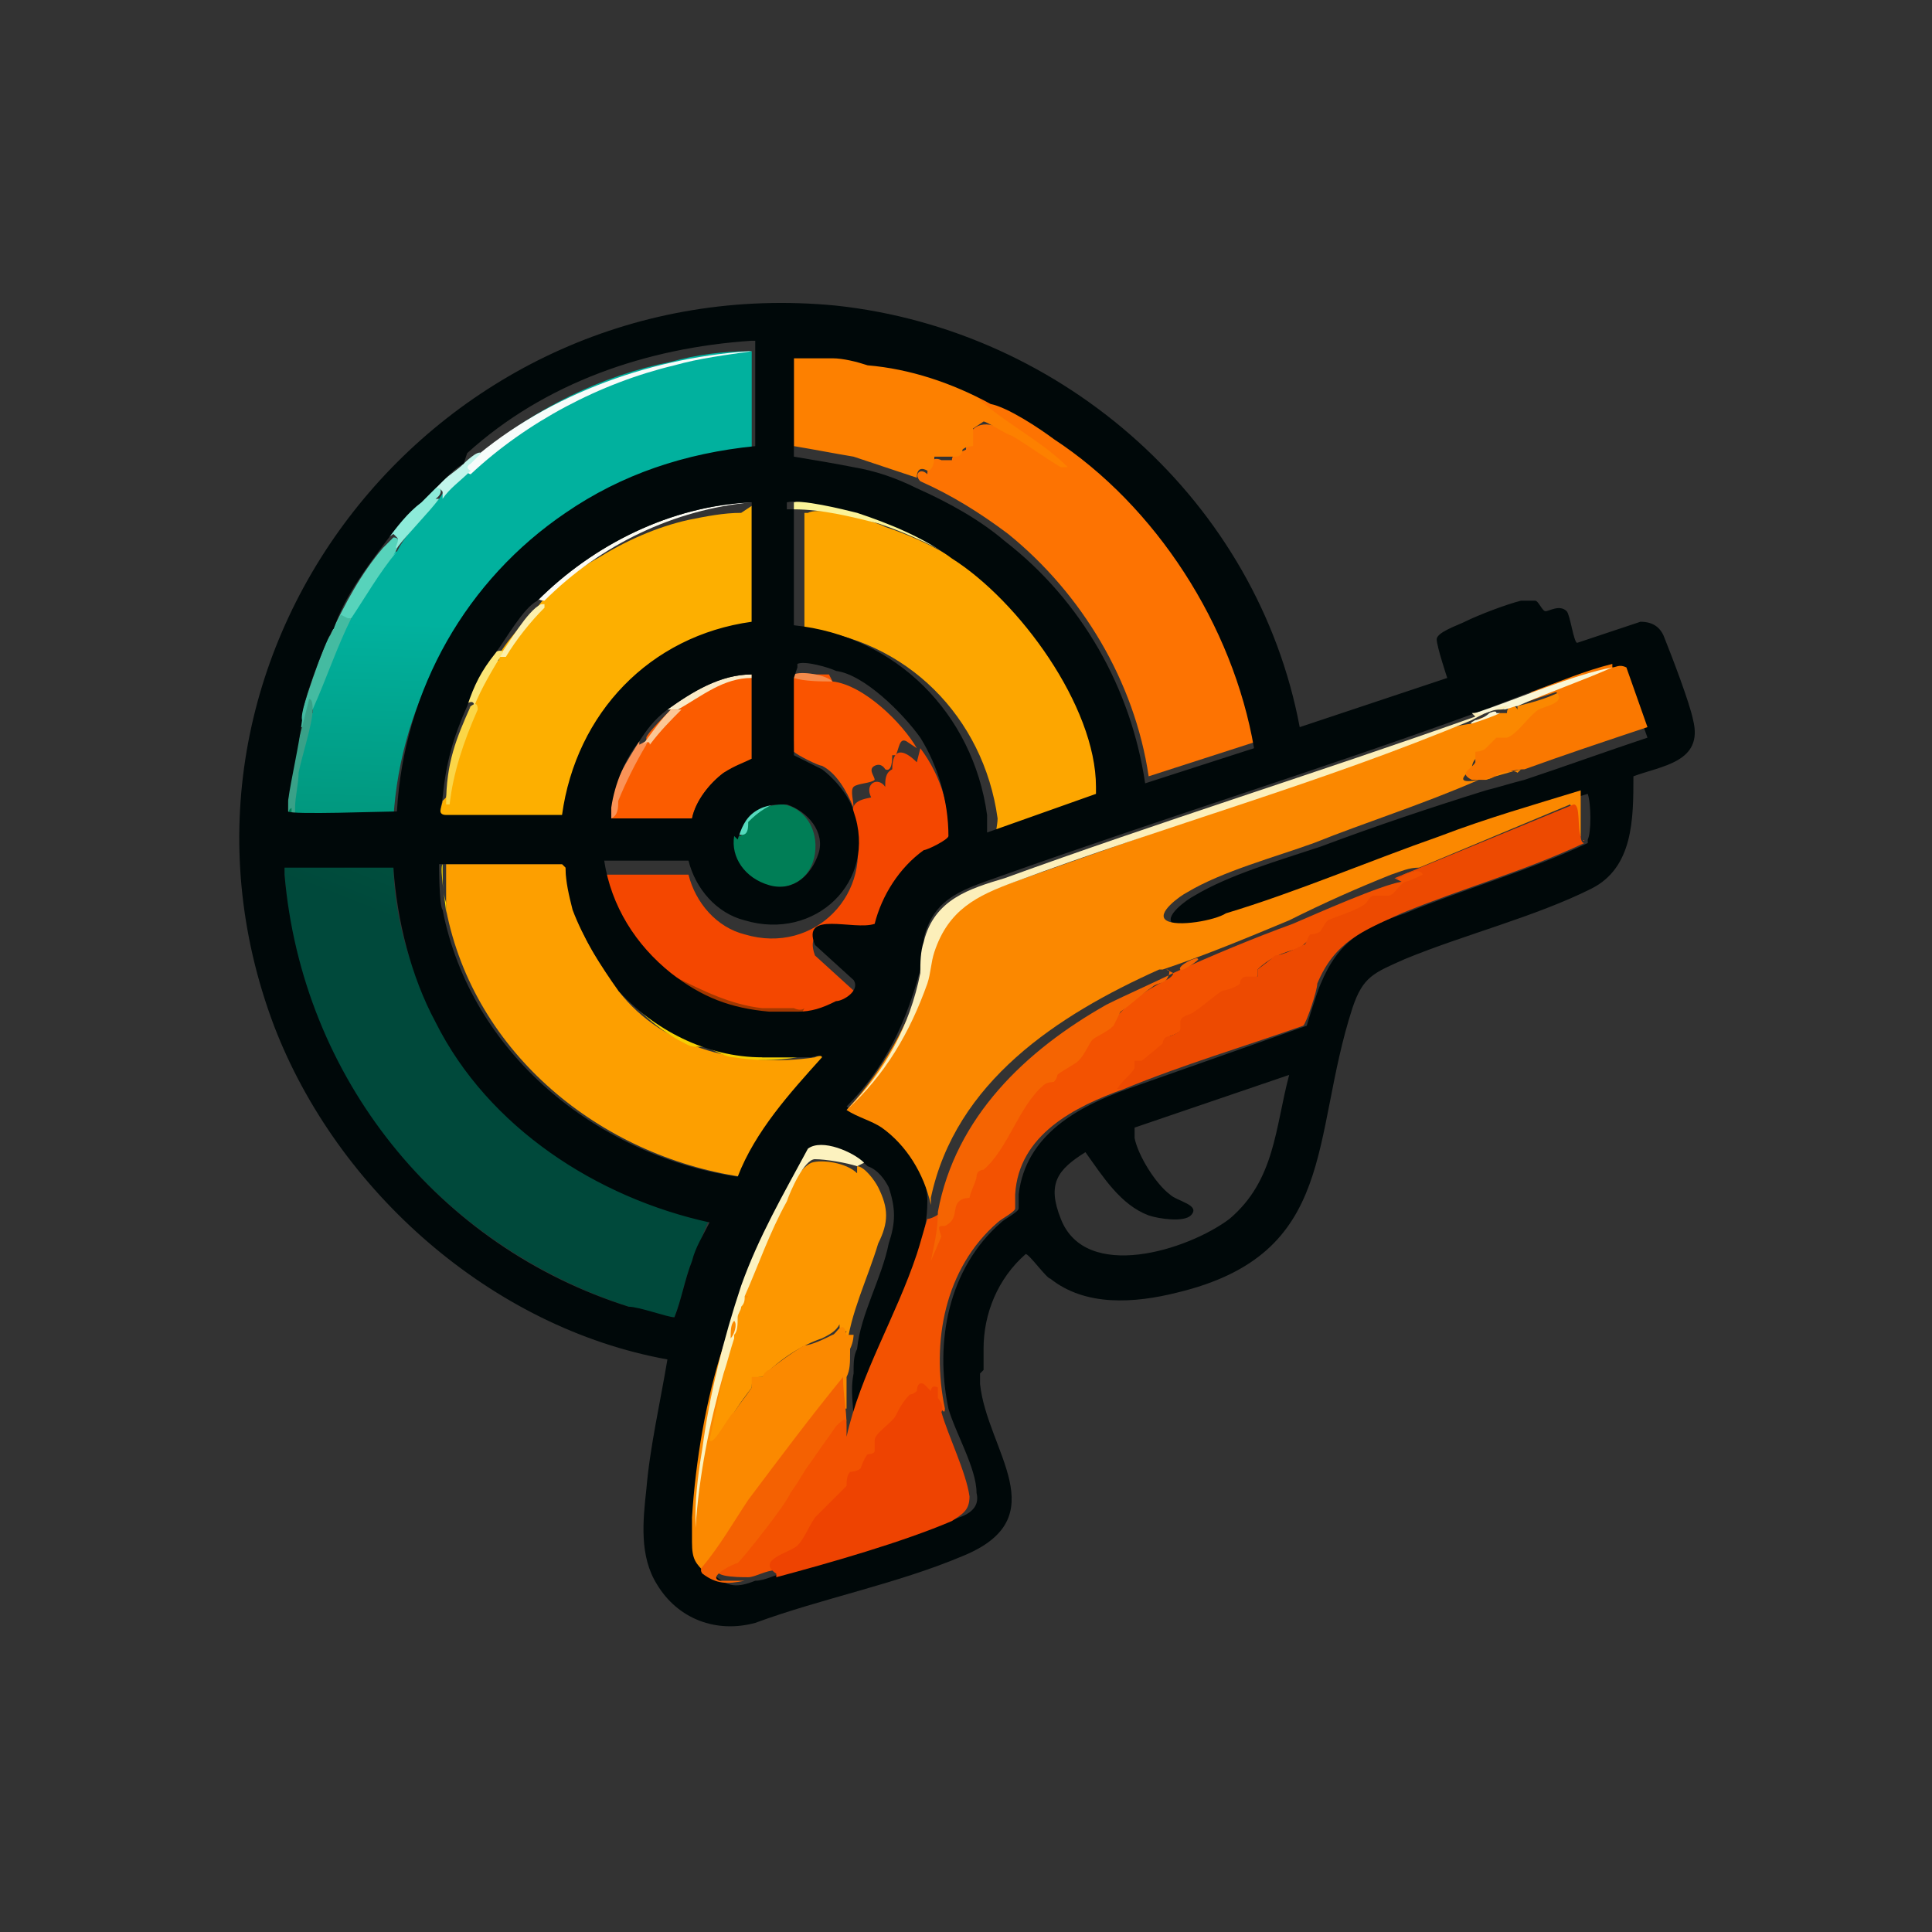 <?xml version="1.0" encoding="UTF-8"?>
<svg id="Layer_1" xmlns="http://www.w3.org/2000/svg" xmlns:xlink="http://www.w3.org/1999/xlink" version="1.1" viewBox="0 0 55 55">
  <rect x="0" y="0" width="55" height="55" fill="#333333" stroke="none"/>
  <!-- Generator: Adobe Illustrator 30.0.0, SVG Export Plug-In . SVG Version: 2.1.1 Build 123)  -->
  <defs>
    <style>
      .st0 {
        fill: #fbd647;
      }

      .st1 {
        fill: #fd9700;
      }

      .st2 {
        fill: #8debd9;
      }

      .st3 {
        fill: #55dabd;
      }

      .st4 {
        fill: #fde000;
      }

      .st5 {
        fill: #fb5c00;
      }

      .st6 {
        fill: #f6cf02;
      }

      .st7 {
        fill: #f46102;
      }

      .st8 {
        fill: url(#linear-gradient2);
      }

      .st9 {
        fill: url(#linear-gradient1);
      }

      .st10 {
        fill: #fa9357;
      }

      .st11 {
        fill: #c2f5eb;
      }

      .st12 {
        fill: #ed4a01;
      }

      .st13 {
        fill: #fda600;
      }

      .st14 {
        fill: #fbc796;
      }

      .st15 {
        fill: #f3f2a0;
      }

      .st16 {
        fill: url(#linear-gradient);
      }

      .st17 {
        fill: #f35201;
      }

      .st18 {
        fill: #faeac7;
      }

      .st19 {
        fill: #39a188;
      }

      .st20 {
        fill: #008058;
      }

      .st21 {
        fill: #f7f8a2;
      }

      .st22 {
        fill: #fb8800;
      }

      .st23 {
        fill: #fb8900;
      }

      .st24 {
        fill: #fcefba;
      }

      .st25 {
        fill: #0c7b5c;
      }

      .st26 {
        fill: #f44700;
      }

      .st27 {
        fill: #fa7800;
      }

      .st28 {
        fill: #fcfbf2;
      }

      .st29 {
        fill: #000809;
      }

      .st30 {
        fill: #57d3bb;
      }

      .st31 {
        fill: #fa5400;
      }

      .st32 {
        fill: #fd9f00;
      }

      .st33 {
        fill: #e5d070;
      }

      .st34 {
        fill: #fdaf00;
      }

      .st35 {
        fill: #faf6d5;
      }

      .st36 {
        fill: #44bba1;
      }

      .st37 {
        fill: #00593e;
      }

      .st38 {
        fill: #a7acaa;
      }

      .st39 {
        fill: #f56402;
      }

      .st40 {
        fill: #fce677;
      }

      .st41 {
        fill: #f68b4b;
      }

      .st42 {
        fill: #fbf398;
      }

      .st43 {
        fill: #007e56;
      }

      .st44 {
        fill: #fd8000;
      }

      .st45 {
        fill: #a23700;
      }

      .st46 {
        fill: #fcf0ad;
      }

      .st47 {
        fill: #ee4301;
      }

      .st48 {
        fill: #f7fcfa;
      }

      .st49 {
        fill: #fcf2bf;
      }
    </style>
    <linearGradient id="linear-gradient" x1="2156.3" y1="-432.3" x2="2155.4" y2="-460.5" gradientTransform="translate(-1015.6 -196.8) scale(.5 -.5)" gradientUnits="userSpaceOnUse">
      <stop offset="0" stop-color="#01b19e"/>
      <stop offset="1" stop-color="#00714d"/>
    </linearGradient>
    <linearGradient id="linear-gradient1" x1="2157.3" y1="-467" x2="2150.4" y2="-484.4" gradientTransform="translate(-1015.6 -196.8) scale(.5 -.5)" gradientUnits="userSpaceOnUse">
      <stop offset="0" stop-color="#006e4b"/>
      <stop offset="1" stop-color="#00493b"/>
    </linearGradient>
    <linearGradient id="linear-gradient2" x1="2179.6" y1="-438.5" x2="2199.5" y2="-455.3" gradientTransform="translate(-1015.6 -196.8) scale(.5 -.5)" gradientUnits="userSpaceOnUse">
      <stop offset="0" stop-color="#fd7302"/>
      <stop offset="1" stop-color="#f44601"/>
    </linearGradient>
  </defs>
  <g>
    <path class="st16" d="M21.4,10v3c-1.9.1-3.8.8-5.4,1.9-2.8,1.9-4.6,5-4.8,8.4h0c0,0-2.9,0-2.9,0,0-.1,0-.2,0-.3h0c.1-1,.3-1.9.5-2.7h.1c0-.7.4-1.3.6-1.9,0-.3.3-.6.5-.8,0,0,0,0,0-.1,0-.2,1-1.7,1.2-1.8,0,0,0,0,.1,0,.2-.4.5-.7.8-1.1.1-.2.3-.3.4-.4.2-.3.5-.7.8-.8.2-.2.3-.3.4-.5,1.6-1.3,3.4-2.2,5.4-2.6.7-.2,1.5-.3,2.2-.3h0Z"/>
    <path class="st9" d="M11.2,24.6h0c0,1.5.5,3.1,1.2,4.4,1.4,3,4.5,5,7.7,5.7h.1c-.2.4-.3.8-.5,1.2-.2.5-.3,1.1-.5,1.6,0,0,0,0,0,0-.3,0-1-.2-1.3-.3-5.5-1.8-9.4-6.6-9.8-12.3,0,0,0-.2,0-.3h3.1Z"/>
    <path class="st32" d="M17.6,28.2c1.3,1.7,3.6,2.2,5.6,1.9,0,0,.2-.1.3,0-.9,1-2,2.1-2.4,3.4-4-.6-7.6-3.5-8.4-7.6,0-.5,0-.9,0-1.3h3.4s0,0,0,0c0,.4.1.8.2,1.2.3.9.7,1.6,1.3,2.3Z"/>
    <path class="st8" d="M28.3,11.3c.5.2,1.4.7,1.8,1,2.9,2,5.1,5.3,5.7,8.8l-3.1,1c-.4-2.7-1.9-5.2-4-6.9-.8-.6-1.6-1.1-2.5-1.5-.2-.2,0-.4.2-.2,0-.4.2-.5.4-.4.1,0,.2,0,.3,0,0-.2.2-.2.4-.3,0-.6.4-.9,1-.6-.3-.2-.6-.4-.9-.7-.3-.5,0-.6.6-.3h0Z"/>
    <path class="st13" d="M27.4,16c1.9,1.1,4,4.2,4.1,6.5,0,0,0,.2,0,.2l-3.1,1.1c-.1,0,0-.3,0-.5-.4-2.9-2.6-5.1-5.5-5.4,0-.1,0-.3,0-.4,0-.8,0-2.2,0-2.9,0,0,0,0,.1,0,.4-.2,1.8.2,2.2.4.9.3,1.7.7,2.4,1.2h0Z"/>
    <path class="st34" d="M21.4,14.4c0,1.1,0,2.3,0,3.4-2.8.5-5,2.7-5.4,5.5h-3.3c-.3,0-.1-.4-.1-.5,0,0,0,0,.1-.1.2-.8.4-1.6.7-2.3,0,0,0,0,0-.1,0,0,0,0,.1,0v-.2c0-.2.5-1.3.7-1.3,0,0,0,0,0,0,0,0,0,0,0-.1,0-.2.9-1.2,1-1.3,0,0,0,0,.1,0,0,0,0,0,0-.1.2-.4,1.3-1.2,1.7-1.4.8-.5,1.7-.9,2.6-1.1.5-.1,1-.2,1.5-.2h0Z"/>
    <path class="st26" d="M26.2,21.3c.6.8.9,1.8.8,2.8,0,0-.6.3-.7.4-.7.5-1.2,1.3-1.4,2.1-.5.1-2.1-.5-1.7.6l1.1,1c.2.2-.3.5-.5.6-.4.2-.7.2-1.1.3-.2,0-.3,0-.5,0-1.1.1-2.2-.4-3.1-1-1-.8-1.7-1.9-1.9-3.2,0,0,.1,0,.1,0h2.3c.2.8.8,1.5,1.6,1.7,2,.6,3.7-1.2,3.1-3.1-.1-.6,0-.7.5-.8-.2-.4.2-.6.4-.3,0-.2,0-.4.2-.5,0-.6.3-.6.7-.2h0Z"/>
    <path class="st44" d="M23.2,10c.2,0,.4,0,.6,0,.3,0,.7,0,1,.1,1.2.2,2.4.6,3.5,1.1-.2,0-.5,0-.6-.2,0,.3.1.2.1.2h-.1c.8.8,1.9,1.3,2.7,2.1,0,0-.1,0-.2,0-.5-.3-.9-.6-1.4-.9-.1,0-.7-.4-.8-.4,0,0-.3.2-.3.2,0,.1,0,.4,0,.5,0,0-.2,0-.3.1,0,0,0,.2-.2.2,0,0-.1,0-.2,0,0,0,0,0-.2,0,0,0-.2,0-.2,0,0,0,0,.4-.2.4,0,0-.3-.2-.3.2-.6-.2-1.2-.4-1.8-.6-.6-.1-1.1-.2-1.7-.3v-3c.2,0,.4,0,.5,0h0Z"/>
    <path class="st5" d="M21.4,19.3c0,.8,0,1.5,0,2.3-.3.2-.6.3-.8.4-.4.3-.8.8-.9,1.3h-2.3c.1-.4.6-1.9.9-2.1,0,0,0,0,.1,0,0,0,0-.1,0-.2,0-.1.6-.7.7-.8,0,0,.1,0,.2,0,0,0,.1,0,.1-.2.3-.3,1.5-.8,2-.8h0Z"/>
    <path class="st31" d="M23.7,19.4c.9.1,2,1.2,2.4,1.9l-.3-.2c-.2-.1-.2.2-.3.4,0,0,0,0-.1,0,0,.1,0,.5-.2.4,0,0-.1-.2-.3-.1-.2.1,0,.3,0,.4-.1.1-.5.1-.6.2-.1.1,0,.4,0,.6-.2-.5-.5-1-.9-1.2-.1,0-.7-.3-.8-.4,0-.7-.1-1.6,0-2.2,0,0,0,0,0,0,.1,0,.6,0,.7,0,.1,0,.2,0,.3,0h0Z"/>
    <path class="st43" d="M20.9,23.8s0,0,.2,0c.2-.6.6-.9,1.2-.9.6.1,1,.7.9,1.4s-.7,1.1-1.4.9-1.1-.7-1-1.4h0Z"/>
    <path class="st48" d="M21.4,10c-.7.1-1.5.2-2.2.4-2.1.5-4.2,1.6-5.8,3.1,0,0-.1,0-.2-.2,2.2-2,5.2-3.1,8.1-3.3h.1c0,0,0,0,0,0Z"/>
    <path class="st28" d="M15.3,17.1c1.6-1.6,3.8-2.7,6.1-2.8,0,0,0,0,0,0-2.2.2-4.3,1.2-5.9,2.8,0,0-.2,0-.2-.1h0Z"/>
    <path class="st25" d="M12.5,29c1.6,3,4.6,5,7.8,5.7,0,0,0,0,0,0-2.9-.6-5.9-2.4-7.4-5-.1-.2-.3-.5-.4-.8h0Z"/>
    <path class="st30" d="M11.3,15.7c-.5.6-.9,1.3-1.3,1.9,0,0-.1,0-.2,0,0,.1-.4.7-.4.5,0,0,0,0,0,0,.4-.9.9-1.8,1.5-2.5l.3-.3c.2,0,.2.2,0,.5h0Z"/>
    <path class="st36" d="M10,17.6c-.4.8-.7,1.7-1.1,2.6,0,0-.1,0-.1,0v.5c-.2,0-.3,0-.3,0,0-.3.8-2.6.9-2.6,0,0,0,0,0,0l.3-.6s.2.1.2.1Z"/>
    <path class="st19" d="M8.9,20.2c0,.4-.3,1.3-.4,1.8,0,.3-.1.7-.1,1,0,.1,0,.2,0,.3h-.2c0,0,0-.2,0-.3,0-.8.2-1.6.4-2.3,0,0,0,0,0,0,0,0,0,0,0,0l.2-.8c.1,0,.1.2.1.3Z"/>
    <path class="st0" d="M13.3,20.2c.1-.1.3-.3.3,0-.4.9-.7,1.8-.8,2.7h-.1c0-1.2.3-1.9.7-2.8Z"/>
    <path class="st42" d="M27.4,16c-.7-.4-1.5-.8-2.4-1.1-.8-.2-1.6-.4-2.4-.4,0,0,0-.2,0-.2.3-.1,1.6.2,2,.3,1,.3,2,.7,2.7,1.3h0Z"/>
    <path class="st6" d="M21.7,30.1c.4,0,.7,0,1.1,0,.1,0,.2,0,.3,0h-.4c-.6.1-1.2.1-1.8,0-.3,0-.7-.3-.9-.3-.4,0-.3,0-.7-.2-.7-.4-1.2-.9-1.7-1.5,1.1,1.1,2.6,1.9,4.1,1.9h0Z"/>
    <path class="st2" d="M12.5,14.2c-.3.4-.9,1-1.2,1.4-.1,0,.1-.2,0-.3,0,0,0,0-.1-.1l-.3.2c.3-.4.6-.8,1-1.1.1,0,.2-.2.3-.3.3-.3.5,0,.2.2h0Z"/>
    <path class="st10" d="M18.2,21.2c.2-.1.3-.2.2,0-.3.5-.6,1.1-.8,1.6,0,.2,0,.4-.2.5,0,0,0-.2,0-.3,0-.7.5-1.4.8-1.9h0Z"/>
    <path class="st46" d="M15.5,17.3c-.4.4-.8.9-1.1,1.4,0,0-.2,0-.2,0,.3-.4.8-1.3,1.2-1.5,0,0,0,0,.1,0,0,0,0,.2,0,.2Z"/>
    <path class="st40" d="M14.1,18.6c0-.1.3-.1.2,0-.3.5-.6,1-.8,1.5,0-.2-.2-.1-.3,0h0c.3-.7.5-1.1.8-1.6h0Z"/>
    <path class="st11" d="M13.2,13.2s0,0,0,0c0,0,.4-.4.5-.3,0,0-.3.3-.3.3,0,0-.2.1,0,.2-.3.3-.6.5-.8.8,0,0,0-.1,0-.2-.2-.3-.4.1-.6.3,0,0,0,0,0,0,.2-.2.4-.4.6-.6.2-.2.4-.3.6-.5h0Z"/>
    <path class="st4" d="M16,24.6h-3.4c0,0,0,0,0,.2,0,.3,0,.6.1.9,0,0,0,.2,0,.3,0-.2-.2-1.3-.1-1.4h3.5s0,0,0,0Z"/>
    <path class="st45" d="M22.8,28.9c0,0-.2,0-.3,0-.2,0-.3,0-.5,0-1.1,0-2-.4-2.8-1.1.8.4,1.6.8,2.5.9.3,0,.6,0,.9,0,0,0,.2.1.3,0Z"/>
    <path class="st18" d="M19,20.2c.7-.5,1.5-1,2.4-1,0,0,0,0,0,.1-.8,0-1.4.5-2.1.9h0c0,0-.2,0-.2,0h0Z"/>
    <path class="st14" d="M19,20.2h.4c0-.1,0,0,0,0-.3.3-.6.6-.9,1,0-.1-.1-.1-.2,0h0c.3-.4.5-.7.8-1h0Z"/>
    <path class="st3" d="M22.3,22.8c-.4.1-.7.3-1,.6,0,.2,0,.5-.4.3,0-.3.2-.6.5-.8s.6-.2.9-.2h0Z"/>
    <path class="st20" d="M8.3,23c0,.1,0,.2,0,.3h2.9c0,0,0,0,0,0-.4,0-2.9,0-3.1,0,.3,0,0-.2.2-.3h0Z"/>
    <path class="st41" d="M23.7,19.4c-.3,0-.8,0-1.1-.1,0,0,0,0,0-.1.2-.1.9,0,1.1.2h0Z"/>
    <path class="st37" d="M11.2,24.6h-3.1,3.1Z"/>
    <path class="st33" d="M24.8,10.2c-.3,0-.7-.1-1-.1,0,0,0,0,0,0,.3,0,.7,0,1,.2Z"/>
    <path class="st32" d="M22.8,30.1c-.3,0-.8,0-1.1,0,.3,0,.7,0,1.1,0Z"/>
    <path class="st15" d="M23.8,10h0c-.2,0-.4,0-.6,0,0,0,0,0,0,0,.2,0,.4,0,.6,0Z"/>
    <path class="st21" d="M23.2,9.9h0c-.2,0-.4,0-.5,0,.1,0,.4,0,.5,0Z"/>
    <path class="st26" d="M22.5,28.9c-.2,0-.3,0-.5,0,.1,0,.4,0,.5,0Z"/>
  </g>
  <g>
    <path class="st29" d="M27.9,39.1c0,.1,0,.2,0,.3.2,1.9,2.2,3.8-.5,4.9-1.9.8-4,1.2-5.9,1.9-1.1.3-2.2-.1-2.8-1.1-.5-.8-.4-1.8-.3-2.7.1-1.2.4-2.5.6-3.7-5-.9-9.4-4.8-11.2-9.5C3.8,18.6,12.5,7.6,23.8,8.7c6.5.7,12,5.6,13.2,12l4.2-1.4c0,0-.3-.9-.3-1.1,0-.2.6-.4.8-.5.4-.2,1.2-.5,1.6-.6.1,0,.3,0,.4,0,.1,0,.2.3.3.3.1,0,.4-.2.6,0,.1.1.2.9.3.9l1.8-.6c.4,0,.6.2.7.5.2.5.7,1.8.8,2.3.3,1.2-.9,1.3-1.7,1.6,0,1.2,0,2.6-1.2,3.2-1.6.8-3.6,1.3-5.3,2-.9.4-1.2.5-1.5,1.4-1.2,3.7-.4,7-5,8.1-1.2.3-2.6.4-3.6-.4-.1,0-.6-.7-.7-.7-.8.7-1.2,1.7-1.2,2.7,0,.2,0,.4,0,.6h0ZM13.2,13.2c-.2.1-.4.3-.6.5-.2.2-.4.4-.6.6-.4.3-.7.7-1,1.1-.6.8-1.2,1.6-1.5,2.5-.1,0-1,2.3-.9,2.6,0,0,0,0,0,0-.1.8-.3,1.6-.4,2.3,0,0,0,.2,0,.3.1.1,2.7,0,3.1,0h0c.2-3.5,2-6.6,4.8-8.5,1.6-1.1,3.4-1.7,5.4-1.9v-3h-.1c-3,.2-5.9,1.2-8.1,3.2h0ZM22.6,10v3c.6.1,1.2.2,1.7.3.6.1,1.2.3,1.8.6.9.4,1.8.9,2.5,1.5,2.2,1.7,3.6,4.2,4,6.9l3.1-1c-.6-3.5-2.8-6.9-5.7-8.8-.4-.3-1.3-.9-1.8-1-1.1-.6-2.3-1-3.5-1.1-.3-.1-.7-.2-1-.2-.2,0-.4,0-.6,0-.2,0-.4,0-.5,0h0ZM15.3,17.1c-.4.2-.9,1.1-1.2,1.5-.4.5-.6.9-.8,1.5-.4.9-.6,1.6-.7,2.6,0,.2-.2.5.1.5h3.3c.4-2.9,2.5-5.1,5.4-5.5,0-1.1,0-2.3,0-3.4,0,0,0,0,0,0-2.3.1-4.5,1.2-6.1,2.8h0ZM22.6,14.5c0,.8,0,2.1,0,2.9,0,.1,0,.3,0,.4,2.9.3,5.1,2.5,5.5,5.4,0,.1,0,.4,0,.5l3.1-1.1c0,0,0-.1,0-.2,0-2.3-2.2-5.3-4.1-6.5-.8-.6-1.8-1-2.7-1.3-.4-.1-1.6-.4-2-.3,0,0,0,.1,0,.2h0ZM45.9,19c-1.2.2-2.8.9-3.9,1.3-4.4,1.6-8.9,3-13.4,4.6-1.1.4-2,.6-2.3,1.8,0,.3,0,.6-.1.9-.4,1.5-1,2.8-2.1,3.9,0,.1,0,0,0,0,.3.2.7.3,1,.5.7.5,1.3,1.3,1.3,2.2,0,.5-.1.9-.2,1.4,0,0,0,0,0,0-.5,1.7-1.6,3.3-1.9,5.2v-.3c0-.5-.1-.9,0-1.4,0-.3,0-.5.1-.7.1-1,.7-2,.9-3,.2-.6.2-1,0-1.6-.1-.2-.3-.5-.6-.6-.3-.3-1.2-.7-1.6-.4-.7,1.3-1.4,2.5-1.9,3.9-.5,1.5-.8,3-1.1,4.6,0,.6-.2,1.3-.2,1.9,0,.2,0,.5,0,.7,0,.4,0,.6.4.9.4.4.7.4,1.2.2.3,0,.6-.2.8-.2,1.5-.4,3.5-1,5-1.6.3-.1.6-.3.5-.7,0-.7-.6-1.7-.8-2.4-.4-1.9,0-4,1.5-5.3.1-.1.5-.3.5-.4,0,0,0-.3,0-.4.2-1.7,1.7-2.5,3.1-3,1.7-.6,3.4-1.2,5.1-1.8,0,0,.3-1,.4-1.2.5-1.2,1.2-1.6,2.4-2,1.7-.7,3.5-1.2,5.2-2,0,0,0,0,0-.1.1-.2.1-1,0-1.3,0,0,0,0,0,0-1.4.4-2.7.9-4,1.3-2,.7-4.1,1.6-6.1,2.2-.3,0-1.4.4-1.7.2-.3-.2.4-.7.6-.8,1-.6,2.4-1,3.6-1.4,1.6-.6,3.1-1.1,4.7-1.6,0,0,0,0,0,0,.4-.1.7-.2,1.1-.3,1.2-.4,2.3-.8,3.5-1.2l-.6-1.7c-.1-.2-.2,0-.4,0h0ZM19,20.2c-.4.3-.6.6-.8.9-.4.5-.7,1.2-.8,1.9,0,0,0,.3,0,.3h2.3c.1-.5.5-1,.9-1.3.3-.2.6-.3.8-.4,0-.8,0-1.5,0-2.3,0,0,0,0,0-.1-.9,0-1.7.5-2.4,1h0ZM22.6,19.3c0,.6,0,1.5,0,2.2,0,0,.6.3.8.4.4.3.8.8.9,1.2.7,2-1.1,3.7-3.1,3.1-.8-.2-1.4-.9-1.6-1.7h-2.3s0,0-.1,0c.2,1.3.9,2.4,1.9,3.2.9.7,1.7,1,2.8,1.1.2,0,.3,0,.5,0,.1,0,.2,0,.3,0,.4,0,.7-.1,1.1-.3.2,0,.7-.3.5-.6l-1.1-1c-.4-1,1.1-.4,1.7-.6.2-.8.7-1.6,1.4-2.1.1,0,.7-.3.7-.4,0-1-.3-2-.8-2.8-.5-.7-1.6-1.8-2.4-1.9-.2-.1-.9-.3-1.1-.2,0,0,0,0,0,.1h0ZM20.9,23.8c-.1.6.3,1.2,1,1.4s1.2-.3,1.4-.9-.3-1.2-.9-1.4c-.3,0-.6,0-.9.2s-.4.5-.5.8h0ZM8.1,24.6c0,0,0,.2,0,.3.5,5.8,4.4,10.6,9.8,12.3.3,0,1.1.3,1.3.3.1,0,0,0,0,0,.2-.5.3-1.1.5-1.6.1-.4.3-.7.5-1.1,0,0,0,0,0,0-3.2-.7-6.3-2.7-7.8-5.7-.7-1.3-1.1-2.9-1.2-4.4h0s-3.1,0-3.1,0h0ZM16,24.6h-3.5c0,0,0,1.2.1,1.3.8,4.1,4.4,7,8.4,7.6.5-1.3,1.5-2.4,2.4-3.4,0-.1-.3,0-.3,0-.1,0-.2,0-.3,0-.4,0-.8,0-1.1,0-1.6,0-3.1-.8-4.1-1.9-.5-.7-1-1.5-1.3-2.3-.1-.4-.2-.8-.2-1.2h0s0,0,0,0ZM36.7,30.6l-4.4,1.5c0,0,0,.2,0,.3.1.5.6,1.3,1,1.6.2.2.9.3.6.6-.2.2-.9.1-1.2,0-.8-.3-1.3-1.1-1.8-1.8-.8.5-1.1.9-.7,1.9.7,1.8,3.6.9,4.8,0,1.3-1.1,1.3-2.6,1.7-4.1h0Z"/>
    <g>
      <path class="st38" d="M27.9,39.1c0-.2,0-.5,0-.6,0,.2,0,.4,0,.6Z"/>
      <path class="st22" d="M43.2,20.1c.4-.1.8-.2,1.2-.4.4.2-.4.6-.6.6-.3.3-.6.5-.9.8-.2,0-.4.1-.6.4-.2,0-.4.1-.4.4-.4.3-.3.4.2.3h0c-1.6.7-3.2,1.2-4.7,1.8-1.1.4-2.6.8-3.6,1.4-.2.1-.9.6-.6.8.3.2,1.4,0,1.7-.2,2-.6,4.1-1.5,6.1-2.2,1.3-.5,2.7-.9,4-1.3.1,0,0,0,0,0,0,.3,0,1,0,1.3-.1.1-.2,0-.2-.1,0-.3,0-.6-.1-.8l-4.3,1.8c-.3,0-.5.1-.8.2h0c-1,.4-1.9.8-2.9,1.3-1.2.5-2.4,1-3.6,1.4h-.1c-2.9,1.3-5.8,3.2-6.5,6.5v.2c-.2-.9-.7-1.7-1.4-2.2-.3-.2-.7-.3-1-.5h0c1.2-1.3,2-2.9,2.4-4.5.3-1,1.2-1.6,2.1-1.9,3.7-1.3,7.4-2.6,11.1-3.9.7-.3,1.4-.6,2.2-.7.2-.2.5-.2.8-.3,0,0,0,0,0,0h.2c0-.2.2-.3.3-.1h0Z"/>
      <path class="st17" d="M39.7,25h.1c.2-.2,1.1-.4.7,0l-.5.2c-.3.3-.5.5-.9.5,0,.1-.1.2-.3.3l-1,.4-.2.2c-.3.1-.4.2-.6.4-.5.1-.9.3-1.2.6,0,.3,0,.3-.3.3-.1.2-.3.3-.6.4-.4.3-.8.6-1.2.8,0,.2-.1.3-.4.4-.2.3-.6.7-.9.8,0,.2-.2.4-.4.6,0,0,0,0,0,.1-1.4.5-3,1.3-3.1,3,0,.1,0,.4,0,.4,0,.1-.4.3-.5.4-1.5,1.3-1.9,3.4-1.5,5.3,0,.2-.1,0-.2-.1,0-.2-.4-.6-.4-.3h-.2c-.2.6-.6,1-1,1.3,0,.2-.1.4-.2.5l-.2.4c-.3,0-.4.3-.5.5-.5.5-1,1-1.4,1.6-.3.1-.5.3-.7.5,0,0,.1.2,0,.2-.3,0-.6.2-.8.2-.3,0-1.3,0-.7-.4l.4-.3c1-1.1,1.8-2.3,2.6-3.6.3-.4.5-.6.5,0v.3c.4-1.8,1.4-3.4,2-5.2,0,0,0,0,0,0,.1-.3.2-.7.3-1,.1,0,.3-.1.4-.2,0-.3.1-.6.5-.6,0-.4.2-.6.5-.7.5-.5.8-1.1,1.2-1.8.2-.4.5-.7.9-.8.2-.2.4-.4.7-.5.2-.5.5-.7,1-.9.4-.6,1-1,1.6-1.3,0,0,.2-.1.2-.2,1.1-.5,2.3-1,3.4-1.4.7-.3,2.5-1.1,3.1-1.2h0Z"/>
      <path class="st1" d="M24.4,33.2c.2,0,.5.4.6.6.3.6.3,1,0,1.6-.3,1-.8,2-.9,3-.2,0-.2-.1,0-.5-.2,0-.2,0-.2-.2-.1.2-.3.3-.5.4-.6.2-1.2.6-1.7,1.1-.2,0-.3,0-.3.3-.3.4-.6.8-.8,1.3,0,.1-.3.5-.5.3.2-1,.4-1.9.7-2.9-.1,0,0-.1,0-.1,0-.2.1-.4.1-.5-.1-.1,0-.4.1-.3,0,0,.1-.2.1-.3v-.2c.2-.5,1.3-3.4,2-3.7.3-.1,1,0,1.3.3h0Z"/>
      <path class="st12" d="M45.1,23.9s0,0,0,.1c-1.7.8-3.5,1.3-5.2,2-1.1.5-1.9.8-2.4,2,0,.2-.3,1.1-.4,1.2-1.7.6-3.4,1.1-5.1,1.8h-.2c.2-.3.4-.4.5-.6,0,0,0-.2,0-.2,0,0,.2,0,.2,0,0,0,.5-.4.6-.5,0,0,0-.2.2-.2,0,0,.3-.1.3-.2,0,0,0-.2,0-.2,0-.2.3-.2.4-.3.3-.2.5-.4.8-.6.1,0,.4-.1.5-.2,0,0,0-.2.2-.2s.3,0,.3,0c0,0,0-.2,0-.2,0,0,.4-.3.5-.4.2,0,.6-.2.8-.3.1,0,.1-.2.2-.3,0,0,.2,0,.3-.1,0,0,.1-.2.2-.3.2-.1.9-.3,1.1-.5,0,0,.1-.2.2-.2.1,0,.3,0,.4,0,.2,0,.3-.3.5-.4.1,0,.5-.2.5-.2,0,0,0-.1-.2-.1-.2,0-.4.2-.5.2,0,0-.1,0-.1,0l5.1-2.1c.2,0,.1.7.2.9,0,0,0,.2.1.2Z"/>
      <path class="st47" d="M22.1,44.8c-.6-.4.4-.6.6-.8.2-.2.3-.5.5-.8.2-.2.7-.7.9-.9,0-.1,0-.3.1-.4,0,0,.2,0,.3-.1,0,0,.1-.3.2-.4,0,0,.2,0,.2-.1,0,0,0-.2,0-.3,0-.2.5-.5.6-.7.1-.2.2-.4.4-.6,0,0,.1,0,.2-.1,0,0,0-.3.2-.2,0,0,.2.2.2.2,0,0,0-.2.2-.1,0,0,0,.2,0,.3,0,0,.2.2.1.4h0c.2.7.7,1.7.8,2.4,0,.4-.2.5-.5.7-1.4.6-3.5,1.2-5,1.6h0Z"/>
      <path class="st23" d="M20.8,38.2l-.6,2.8c.1.2.6-.8.7-.8.2-.3.3-.4.5-.7,0,0,0-.2,0-.3,0,0,.2,0,.3,0,0,0,.1-.2.2-.2.1-.1.8-.6,1-.7.2,0,.6-.2.8-.3.1,0,.3-.5.4,0h.2c0,0,0,.2-.1.4,0,0,0,.1,0,.1,0,.3,0,.5-.1.7v.9s-.1,0-.1,0c0,0,0,0-.1,0,0-.2,0-.7.1-.9v.2c-1.3,1.5-2.4,3.1-3.5,4.6-.1.2-.3.4-.4.6,0,0,0,.2,0,.2-.3-.3-.4-.4-.4-.9,0-.2,0-.5,0-.7,0,0,0,0,0,0,.1-1.6.4-3.4.9-4.9,0,0,0,0,0,0,0,0,0,0,0,0h0Z"/>
      <path class="st39" d="M33.2,27.6c.2,0,0,.3,0,.3-.1.1-.3.1-.4.2-.3.2-.6.5-.9.7,0,0-.1.2-.2.4-.2.2-.5.3-.6.4-.1.1-.2.4-.4.6-.1.1-.5.3-.6.4,0,0,0,.1-.1.2,0,0-.2,0-.3.1-.7.6-1,1.8-1.7,2.4,0,0-.2,0-.2.2,0,.1-.2.5-.2.6,0,0-.2,0-.3.1-.2.2,0,.5-.4.7-.2,0-.2,0-.1.3l-.3.7c.1-.5.2-.9.2-1.4.5-2.7,2.5-4.6,4.8-5.9.6-.3,1.3-.6,1.9-.9h0Z"/>
      <path class="st27" d="M45.9,19c.1,0,.2-.1.4,0l.6,1.7c-1.2.4-2.4.8-3.5,1.2-.4,0-.8.2-1.1.3,0,0,0,0,0,0-.1,0-.2,0-.4,0-.4-.2,0-.3.1-.5,0,0,0-.2,0-.3,0,0,.2,0,.3-.1,0,0,.3-.3.3-.3,0,0,.2,0,.3,0,.3-.1.6-.6.9-.8.2-.1.8-.2.5-.5-.3.1-.6.2-.9.3,0,0-.2.1-.2,0,0,0,.1-.1.2-.2,0,0,.1,0,.2-.1.8-.3,1.5-.6,2.3-.8h0Z"/>
      <path class="st24" d="M41.9,20.3c.3,0,.7-.2,1-.3.2.1,0,.2-.2.2,0,0,0,0,0,0-.3,0-.6.2-.8.3-4.3,1.8-8.7,3-13,4.6-1.1.4-1.9.8-2.3,2-.1.3-.1.6-.2.9-.5,1.4-1.2,2.6-2.3,3.6,0,0-.1,0,0,0,1.1-1.1,1.8-2.4,2.1-3.9,0-.3,0-.6.1-.9.3-1.2,1.3-1.5,2.3-1.8,4.4-1.6,8.9-3,13.4-4.6Z"/>
      <path class="st7" d="M20,44.8c0,0-.1-.1,0-.2.5-.6.9-1.3,1.3-1.9.9-1.2,1.8-2.4,2.7-3.5v.9-.9c0,.5.1.9.1,1.4h0c0-.2,0-.3-.3,0-.2.3-.5.7-.7,1-.3.4-.3.5-.6.9-.1.3-1.3,1.8-1.5,2-.1,0-.9.4-.5.5.2,0,.5,0,.7,0-.5.1-.8.1-1.2-.2h0Z"/>
      <path class="st49" d="M24.4,33.2c-.3-.1-.9-.2-1.2-.2-.3,0-.7.9-.8,1.2-.5.9-.8,1.8-1.2,2.7,0,.1,0,.2-.1.3,0,.1-.1.2-.1.3,0,.2,0,.4-.1.5,0,0,0,0,0,.1-.1.3-.2.7-.3,1-.4,1.4-.7,2.9-.8,4.4,0,0,0-.3,0-.4,0-.6.1-1.3.2-1.9.2-1.5.6-3.1,1.1-4.6.5-1.4,1.2-2.6,1.9-3.9.4-.3,1.3.1,1.6.4h0Z"/>
      <path class="st35" d="M45.9,19c-.9.4-1.8.7-2.7,1.1-.1,0-.3.1-.4.1,0,0,.3-.2.1-.1-.3,0-.6.3-.9.2,1.2-.4,2.8-1.1,3.9-1.3Z"/>
      <path class="st22" d="M43.3,21.9c-.4.1-.7.2-1.1.3-.1,0,0,0,0,0,.2,0,.4-.1.5-.2.1,0,.4-.1.5,0Z"/>
      <path class="st35" d="M42.7,20.3c-.2.1-.5.2-.8.3-.1,0,.1-.1.1-.1.1,0,.3-.1.4-.2,0,0,.2-.1.2,0Z"/>
      <path class="st39" d="M34.1,27.3c.1,0-.5.4-.5.3-.1-.1.5-.4.5-.3Z"/>
      <path class="st23" d="M20.8,38.1c0-.2,0-.4.1-.5.1.1,0,.4-.1.5Z"/>
      <path class="st23" d="M21.2,36.9c.1,0,0,.2,0,.3h0c0-.1,0-.2.1-.3h0Z"/>
    </g>
  </g>
</svg>